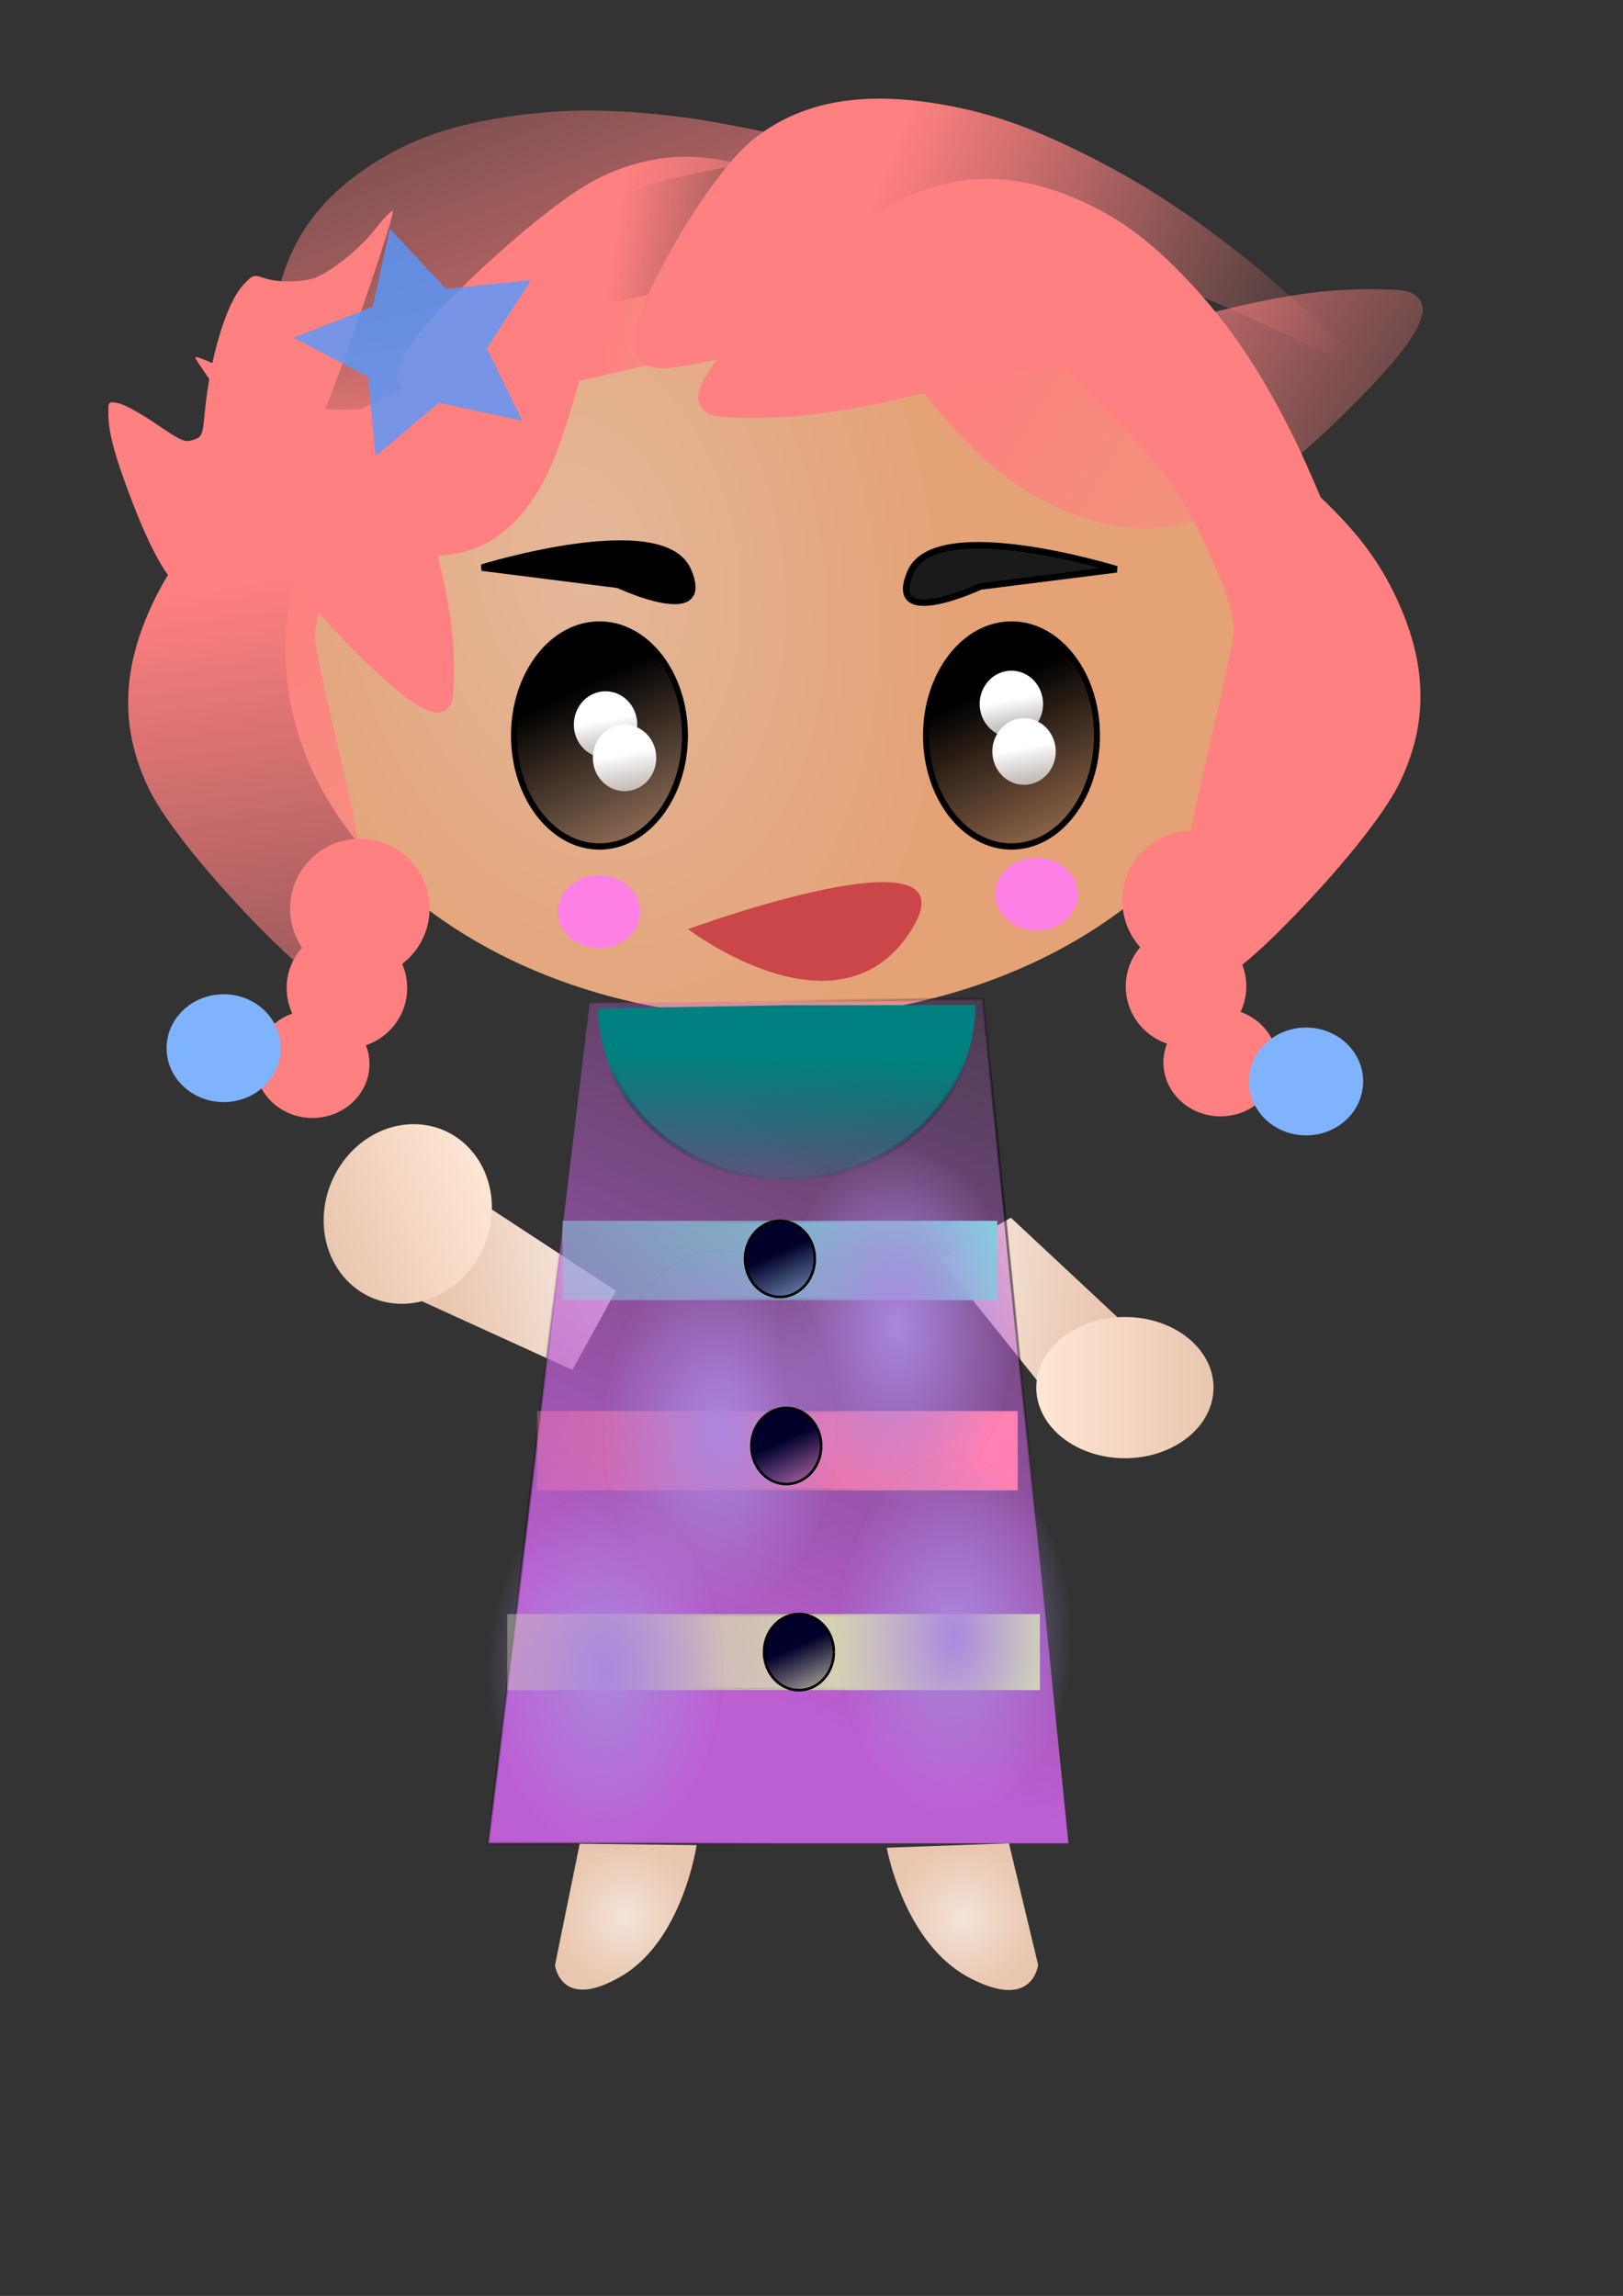 <?xml version="1.0" encoding="UTF-8"?>
<svg version="1.1" viewBox="0 0 744.09 1052.4" xmlns="http://www.w3.org/2000/svg" xmlns:xlink="http://www.w3.org/1999/xlink">
<rect x="0" y="0" width="744.09" height="1052.4" fill="#333333" stroke="none"/>
<defs>
<linearGradient id="f">
<stop stop-color="#ff8080" offset="0"/>
<stop stop-color="#ff8080" stop-opacity="0" offset="1"/>
</linearGradient>
<radialGradient id="n" cx="289.98" cy="416.25" r="224.57" gradientTransform="matrix(.204 1.094 -.738 .138 538.09 54.332)" gradientUnits="userSpaceOnUse">
<stop stop-color="#fca" offset="0"/>
<stop stop-color="#ffb380" offset="1"/>
</radialGradient>
<linearGradient id="z" x1="156.98" x2="212.22" y1="308.15" y2="688.98" gradientUnits="userSpaceOnUse">
<stop stop-color="#ff8080" offset="0"/>
<stop stop-color="#ff8080" stop-opacity="0" offset="1"/>
</linearGradient>
<linearGradient id="y" x1="210.76" x2="207.86" y1="296.52" y2="187.51" gradientUnits="userSpaceOnUse" xlink:href="#f"/>
<linearGradient id="x" x1="309.6" x2="425.89" y1="171.52" y2="188.96" gradientUnits="userSpaceOnUse">
<stop stop-color="#ff8080" offset="0"/>
<stop stop-color="#ff8080" stop-opacity="0" offset="1"/>
</linearGradient>
<linearGradient id="w" x1="472.4" x2="680.26" y1="206.4" y2="334.31" gradientUnits="userSpaceOnUse">
<stop stop-color="#ff8080" offset="0"/>
<stop stop-color="#ff8080" stop-opacity="0" offset="1"/>
</linearGradient>
<linearGradient id="v" x1="220.94" x2="98.841" y1="334.31" y2="7.268" gradientUnits="userSpaceOnUse" xlink:href="#f"/>
<linearGradient id="u" x1="431.7" x2="645.37" y1="132.27" y2="219.48" gradientUnits="userSpaceOnUse">
<stop stop-color="#ff8080" offset="0"/>
<stop stop-color="#ff8080" stop-opacity="0" offset="1"/>
</linearGradient>
<linearGradient id="g" x1="-238.38" x2="-186.05" y1="332.86" y2="447.69" gradientUnits="userSpaceOnUse">
<stop offset="0"/>
<stop stop-opacity="0" offset="1"/>
</linearGradient>
<linearGradient id="c" x1="-229.66" x2="-220.94" y1="283.44" y2="327.05" gradientUnits="userSpaceOnUse">
<stop stop-color="#fff" offset="0"/>
<stop stop-color="#fff" stop-opacity="0" offset="1"/>
</linearGradient>
<linearGradient id="t" x1="367.75" x2="529.81" y1="792.18" y2="419.49" gradientTransform="translate(-1.454 -7.268)" gradientUnits="userSpaceOnUse">
<stop stop-color="#bc5fd3" offset="0"/>
<stop stop-color="#bc5fd3" stop-opacity="0" offset="1"/>
</linearGradient>
<radialGradient id="m" cx="358.3" cy="658.66" r="133.58" gradientTransform="matrix(.813 .583 -1.284 1.79 911.41 -736.72)" gradientUnits="userSpaceOnUse">
<stop offset="0"/>
<stop stop-opacity="0" offset="1"/>
</radialGradient>
<linearGradient id="e" x1="299.52" x2="345.77" y1="372.19" y2="372.19" gradientUnits="userSpaceOnUse">
<stop stop-color="#ffe6d5" offset="0"/>
<stop stop-color="#e9c6af" offset="1"/>
</linearGradient>
<linearGradient id="ab" x1="289.24" x2="321.54" y1="337.69" y2="341.36" gradientTransform="matrix(1.942 0 0 1.696 -118.12 26.469)" gradientUnits="userSpaceOnUse">
<stop stop-color="#f4e3d7" offset="0"/>
<stop stop-color="#e9c6af" offset="1"/>
</linearGradient>
<linearGradient id="aa" x1="289.24" x2="321.54" y1="337.69" y2="341.36" gradientTransform="matrix(-1.697 .894 -.789 -1.921 1018.2 962.52)" gradientUnits="userSpaceOnUse">
<stop stop-color="#f4e3d7" offset="0"/>
<stop stop-color="#e9c6af" offset="1"/>
</linearGradient>
<linearGradient id="s" x1="-282.22" x2="-279.64" y1="248.56" y2="178.83" gradientUnits="userSpaceOnUse">
<stop stop-color="#008080" offset="0"/>
<stop stop-color="#008080" stop-opacity="0" offset="1"/>
</linearGradient>
<radialGradient id="b" cx="950.61" cy="385.19" r="54.361" gradientTransform="matrix(1 0 0 1.535 0 -205.99)" gradientUnits="userSpaceOnUse">
<stop stop-color="#aa87de" offset="0"/>
<stop stop-color="#aa87de" stop-opacity="0" offset="1"/>
</radialGradient>
<radialGradient id="a" cx="950.61" cy="385.19" r="54.361" gradientTransform="matrix(1 0 0 1.535 0 -205.99)" gradientUnits="userSpaceOnUse">
<stop offset="0"/>
<stop stop-opacity="0" offset="1"/>
</radialGradient>
<radialGradient id="l" cx="-282.71" cy="233.29" r="87.48" gradientTransform="matrix(1 0 0 .468 0 124.03)" gradientUnits="userSpaceOnUse">
<stop offset="0"/>
<stop stop-opacity="0" offset="1"/>
</radialGradient>
<radialGradient id="k" cx="205.08" cy="940.92" r="16.476" gradientTransform="matrix(1.97 0 0 2.029 -117.18 -1030.5)" gradientUnits="userSpaceOnUse">
<stop stop-color="#f4e3d7" offset="0"/>
<stop stop-color="#e9c6af" offset="1"/>
</radialGradient>
<linearGradient id="r" x1="-216.58" x2="-386.64" y1="261.64" y2="59.595" gradientTransform="translate(638.84 -803.07)" gradientUnits="userSpaceOnUse">
<stop stop-color="#87cdde" offset="0"/>
<stop stop-color="#87cdde" stop-opacity="0" offset="1"/>
</linearGradient>
<radialGradient id="j" cx="-145.35" cy="-314.69" r="100.69" gradientTransform="matrix(1 0 0 .191 502.92 -517.8)" gradientUnits="userSpaceOnUse">
<stop offset="0"/>
<stop stop-opacity="0" offset="1"/>
</radialGradient>
<linearGradient id="q" x1="114.83" x2="363.38" y1="206.4" y2="81.398" gradientTransform="translate(-562.11 -873.99)" gradientUnits="userSpaceOnUse">
<stop stop-color="#ff80b2" offset="0"/>
<stop stop-color="#ff80b2" stop-opacity="0" offset="1"/>
</linearGradient>
<radialGradient id="i" cx="205.68" cy="209" r="111.16" gradientTransform="matrix(1 0 0 .172 -562.11 -701.04)" gradientUnits="userSpaceOnUse">
<stop offset="0"/>
<stop stop-opacity="0" offset="1"/>
</radialGradient>
<linearGradient id="p" x1="159.89" x2="495.66" y1="178.79" y2="93.026" gradientTransform="translate(-606.13 -936.08)" gradientUnits="userSpaceOnUse">
<stop stop-color="#dde9af" offset="0"/>
<stop stop-color="#dde9af" stop-opacity="0" offset="1"/>
</linearGradient>
<radialGradient id="h" cx="251.46" cy="178.79" r="123.1" gradientTransform="matrix(1 0 0 .15 -606.13 -784.08)" gradientUnits="userSpaceOnUse">
<stop offset="0"/>
<stop stop-opacity="0" offset="1"/>
</radialGradient>
<linearGradient id="d" x1="860.5" x2="872.12" y1="284.89" y2="311.06" gradientUnits="userSpaceOnUse">
<stop stop-color="#00002b" offset="0"/>
<stop stop-color="#00002b" stop-opacity="0" offset="1"/>
</linearGradient>
</defs>
<path d="m430.67 576.87 49.89 62.262 45.614-22.414-62.719-58.527" fill="url(#ab)" stroke-width="0"/>
<path d="m282.38 591.68-72.579-47.561-29.435 46.386 82.053 37.424" fill="url(#aa)" stroke-width="0"/>
<g transform="translate(-1.454 -10.175)">
<g transform="translate(-45.06 -29.071)">
<g transform="translate(15.989 -4.361)">
<path transform="translate(7.268 -125)" d="m603.22 466.59a224.57 168.61 0 1 1-449.14 0 224.57 168.61 0 1 1 449.14 0z" fill="url(#n)" opacity=".866" stroke-width="0"/>
<path d="m115.56 315.23c-8.424-5.137-16.984-20.782-27.893-50.978-5.322-14.731-7.417-23.45-7.465-31.069-0.035-5.577 0.011-5.623 4.689-4.723 2.598 0.5 10.422 4.808 17.386 9.574 11.525 7.887 13.04 8.533 16.877 7.195 3.979-1.387 4.27-2.053 5.183-11.875 2.377-25.572 9.795-50.477 17.558-58.948 4.412-4.814 4.914-4.995 9.475-3.405 6.919 2.412 19.74 2.07 25.167-0.671 8.889-4.49 19.662-13.564 26.628-22.431 3.853-4.905 7.222-8.269 7.487-7.476 0.696 2.088-18.793 59.488-29.579 87.118-19.588 50.175-39.094 82.155-53.981 88.499-5.945 2.533-6.061 2.525-11.53-0.81z" fill="#ff8080"/>
<path d="m574.77 491.43c-2.158-3.295-2.565-7.138-2.501-23.62 0.079-20.508 2.914-40.321 10.199-71.285 9.295-39.506 13.708-60.009 13.708-63.69 0-7.812-4.514-21.552-12.742-38.785-13.567-28.415-18.633-35.218-49.637-66.666-18.521-18.786-27.198-28.503-24.833-27.813 9.205 2.687 41.3 16.177 55.848 23.474 30.699 15.398 51.986 30.005 72.383 49.667 15.861 15.29 25.392 27.973 33.035 43.96 14.827 31.015 15.354 58.678 1.645 86.392-7.171 14.498-27.979 40.266-52.393 64.882-25.479 25.69-38.714 32.641-44.711 23.482z" fill="#ff8080"/>
<path d="m196.28 494.33c2.158-3.295 2.565-7.138 2.501-23.62-0.079-20.508-2.914-40.321-10.199-71.285-9.295-39.506-13.708-60.009-13.708-63.69 0-7.812 4.514-21.552 12.742-38.785 13.567-28.415 18.633-35.218 49.637-66.666 18.521-18.786 27.198-28.503 24.833-27.813-9.205 2.687-41.3 16.177-55.848 23.474-30.699 15.398-51.986 30.005-72.383 49.667-15.861 15.29-25.392 27.973-33.035 43.96-14.827 31.015-15.354 58.678-1.645 86.392 7.171 14.498 27.979 40.266 52.393 64.882 25.479 25.69 38.714 32.641 44.711 23.482z" fill="url(#z)"/>
<path d="m236.63 367.32c1.74-2.518 2.069-5.454 2.017-18.047-0.064-15.669-2.35-30.808-8.226-54.466-7.497-30.184-11.056-45.851-11.056-48.662 0-5.968 3.641-16.467 10.277-29.634 10.942-21.71 15.028-26.909 40.034-50.936 14.938-14.353 21.936-21.778 20.029-21.25-7.425 2.053-33.31 12.36-45.043 17.936-24.76 11.765-41.929 22.925-58.379 37.948-12.792 11.682-20.48 21.373-26.644 33.588-11.959 23.697-12.384 44.833-1.327 66.008 5.784 11.077 22.566 30.765 42.257 49.574 20.549 19.628 31.224 24.939 36.061 17.942z" fill="url(#y)"/>
<path d="m216.45 222.45c3.295 2.158 7.138 2.565 23.62 2.501 20.508-0.079 40.321-2.914 71.285-10.199 39.506-9.295 60.009-13.708 63.69-13.708 7.812 0 21.552 4.514 38.785 12.742 28.415 13.567 35.218 18.633 66.666 49.637 18.786 18.521 28.503 27.198 27.813 24.833-2.687-9.205-16.177-41.3-23.474-55.848-15.398-30.699-30.005-51.986-49.667-72.383-15.29-15.861-27.973-25.392-43.96-33.035-31.015-14.827-58.678-15.354-86.392-1.645-14.498 7.171-40.266 27.979-64.882 52.393-25.69 25.479-32.641 38.714-23.482 44.711z" fill="url(#x)"/>
<path d="m679.08 178.73c-3.166-2.158-6.857-2.565-22.691-2.501-19.701 0.079-38.736 2.914-68.482 10.199-37.952 9.295-57.65 13.708-61.185 13.708-7.504 0-20.705-4.514-37.26-12.742-27.297-13.567-33.834-18.633-64.044-49.637-18.047-18.521-27.382-27.198-26.719-24.833 2.582 9.205 15.541 41.3 22.551 55.848 14.792 30.699 28.825 51.986 47.714 72.383 14.689 15.861 26.873 25.392 42.231 33.035 29.795 14.827 56.37 15.354 82.995 1.645 13.928-7.171 38.682-27.979 62.331-52.393 24.679-25.479 31.357-38.714 22.559-44.711z" fill="url(#w)"/>
<path d="m354.54 232.62c3.295 2.158 7.138 2.565 23.62 2.501 20.508-0.079 40.321-2.914 71.285-10.199 39.506-9.295 60.009-13.708 63.69-13.708 7.812 0 21.552 4.514 38.785 12.742 28.415 13.567 35.218 18.633 66.666 49.637 18.786 18.521 28.503 27.198 27.813 24.833-2.687-9.205-16.177-41.3-23.474-55.848-15.398-30.699-30.005-51.986-49.667-72.383-15.29-15.861-27.973-25.392-43.96-33.035-31.015-14.827-58.678-15.354-86.392-1.645-14.498 7.171-40.266 27.979-64.882 52.393-25.69 25.479-32.641 38.714-23.482 44.711z" fill="#ff8080"/>
<path d="m186.77 313.43c3.644-1.495 6.154-4.433 15.43-18.057 11.542-16.952 20.418-34.891 31.936-64.542 14.696-37.83 22.662-57.232 24.745-60.266 4.421-6.44 15.919-15.214 32.456-24.764 27.266-15.748 35.294-18.49 78.653-26.868 25.902-5.005 38.554-8.106 36.214-8.875-9.11-2.994-43.205-10.037-59.328-12.255-34.024-4.68-59.84-4.686-87.784-0.019-21.73 3.629-36.766 8.691-52.115 17.545-29.778 17.178-45.868 39.686-50.251 70.293-2.293 16.011 0.278 49.031 6.474 83.144 6.466 35.599 13.443 48.821 23.571 44.665z" fill="url(#v)"/>
<path d="m306 133.76c-2.484-0.425-4.806 0.96-14.271 8.51-11.777 9.394-22.403 20.929-38.23 41.498-20.193 26.244-30.786 39.499-32.903 41.172-4.494 3.551-13.631 5.776-25.789 6.278-20.047 0.829-25.343-0.593-51.891-13.925-15.859-7.964-23.816-11.278-22.774-9.485 4.057 6.982 20.571 29.449 28.736 39.096 17.231 20.357 31.44 32.686 48.315 41.923 13.122 7.183 23.019 9.91 34.3 9.453 21.887-0.887 37.946-12.994 50.152-37.811 6.385-12.982 15.535-43.24 23.039-76.189 7.831-34.385 8.221-49.34 1.316-50.521z" fill="#ff8080"/>
<path d="m329.52 211.79c4.341 1.267 8.448 0.865 25.24-2.475 20.894-4.155 39.831-10.628 68.13-23.289 36.106-16.154 55.031-24.171 58.787-24.904 7.972-1.556 24.042-0.269 45.359 3.633 35.149 6.434 44.389 9.594 90.537 30.967 27.568 12.768 41.418 18.566 39.642 16.596-6.915-7.67-35.23-33.591-49.272-45.106-29.63-24.297-54.186-40.363-83.499-54.628-22.794-11.093-40.058-17.062-59.839-20.691-38.374-7.04-66.845-2-88.916 15.74-11.546 9.28-28.412 32.96-42.469 59.625-14.67 27.828-15.765 41.009-3.699 44.532z" fill="url(#u)"/>
</g>
<path transform="matrix(.806 0 0 .749 503.82 36.122)" d="m-270.36 261.64-47.427-11.038-35.98 32.812-4.158-48.517-42.324-24.08 44.857-18.947 9.822-47.694 31.881 36.807 48.395-5.397-25.154 41.695z" fill="#59f" fill-opacity=".798"/>
</g>
<path d="m222.39 270.36s82.852-25.639 94.48 1.315-31.978 6.574-31.978 6.574z" stroke="#000" stroke-width="3"/>
<path d="m513.36 271.14s-82.852-25.639-94.48 1.315 31.978 6.574 31.978 6.574z" fill="#1a1a1a" stroke="#000" stroke-width="3"/>
<path transform="matrix(.914 0 0 .959 480.22 7.883)" d="m-180.24 353.94c0 29.301-19.198 53.054-42.879 53.054-23.682 0-42.879-23.753-42.879-53.054s19.198-53.054 42.879-53.054c23.682 0 42.879 23.753 42.879 53.054z" fill="url(#g)" stroke="#000" stroke-width="3"/>
<path transform="matrix(.914 0 0 .959 669.12 7.883)" d="m-180.24 353.94c0 29.301-19.198 53.054-42.879 53.054-23.682 0-42.879-23.753-42.879-53.054s19.198-53.054 42.879-53.054c23.682 0 42.879 23.753 42.879 53.054z" fill="url(#g)" stroke="#000" stroke-width="3"/>
<path transform="translate(510.19 56.688)" d="m-216.58 285.62c0 8.429-6.508 15.262-14.535 15.262-8.028 0-14.535-6.833-14.535-15.262 0-8.429 6.508-15.262 14.535-15.262 8.028 0 14.535 6.833 14.535 15.262z" fill="url(#c)" stroke-width="0"/>
<path transform="translate(702.06 69.043)" d="m-216.58 285.62c0 8.429-6.508 15.262-14.535 15.262-8.028 0-14.535-6.833-14.535-15.262 0-8.429 6.508-15.262 14.535-15.262 8.028 0 14.535 6.833 14.535 15.262z" fill="url(#c)" stroke-width="0"/>
<path transform="translate(696.25 47.24)" d="m-216.58 285.62c0 8.429-6.508 15.262-14.535 15.262-8.028 0-14.535-6.833-14.535-15.262 0-8.429 6.508-15.262 14.535-15.262 8.028 0 14.535 6.833 14.535 15.262z" fill="url(#c)" stroke-width="0"/>
<path transform="translate(518.91 71.95)" d="m-216.58 285.62c0 8.429-6.508 15.262-14.535 15.262-8.028 0-14.535-6.833-14.535-15.262 0-8.429 6.508-15.262 14.535-15.262 8.028 0 14.535 6.833 14.535 15.262z" fill="url(#c)" stroke-width="0"/>
<path d="m316.87 436.06s68.316 52.327 101.75 1.454c33.431-50.874-101.75-1.454-101.75-1.454z" fill="#cb4649" fill-rule="evenodd" stroke-width="0"/>
<path transform="matrix(.765 0 0 .697 514.04 238.12)" d="m-286.35 272.54c0 13.246-11.063 23.983-24.71 23.983s-24.71-10.738-24.71-23.983c0-13.246 11.063-23.983 24.71-23.983s24.71 10.738 24.71 23.983z" fill="#ff80e5" fill-rule="evenodd" stroke-width="0"/>
<path transform="matrix(.765 0 0 .697 714.63 230.12)" d="m-286.35 272.54c0 13.246-11.063 23.983-24.71 23.983s-24.71-10.738-24.71-23.983c0-13.246 11.063-23.983 24.71-23.983s24.71 10.738 24.71 23.983z" fill="#ff80e5" fill-rule="evenodd" stroke-width="0"/>
<path transform="matrix(-1 0 0 1 212.22 171.52)" d="m-303.79 251.46c0 17.661-14.317 31.978-31.978 31.978s-31.978-14.317-31.978-31.978 14.317-31.978 31.978-31.978 31.978 14.317 31.978 31.978z" fill="#ff8080" fill-rule="evenodd" stroke-width="0"/>
<path transform="matrix(-.818 0 0 .773 286.35 302.8)" d="m-303.79 251.46c0 17.661-14.317 31.978-31.978 31.978s-31.978-14.317-31.978-31.978 14.317-31.978 31.978-31.978 31.978 14.317 31.978 31.978z" fill="#ff8080" fill-rule="evenodd" stroke-width="0"/>
<path transform="matrix(-.864 0 0 .864 255.1 245.05)" d="m-303.79 251.46c0 17.661-14.317 31.978-31.978 31.978s-31.978-14.317-31.978-31.978 14.317-31.978 31.978-31.978 31.978 14.317 31.978 31.978z" fill="#ff8080" fill-rule="evenodd" stroke-width="0"/>
<path transform="matrix(-.818 0 0 .773 325.59 311.52)" d="m-303.79 251.46c0 17.661-14.317 31.978-31.978 31.978s-31.978-14.317-31.978-31.978 14.317-31.978 31.978-31.978 31.978 14.317 31.978 31.978z" fill="#80b3ff" fill-rule="evenodd" stroke-width="0"/>
<path transform="translate(502.2 175.15)" d="m-303.79 251.46c0 17.661-14.317 31.978-31.978 31.978s-31.978-14.317-31.978-31.978 14.317-31.978 31.978-31.978 31.978 14.317 31.978 31.978z" fill="#ff8080" fill-rule="evenodd" stroke-width="0"/>
<path transform="matrix(.818 0 0 .773 419.35 303.53)" d="m-303.79 251.46c0 17.661-14.317 31.978-31.978 31.978s-31.978-14.317-31.978-31.978 14.317-31.978 31.978-31.978 31.978 14.317 31.978 31.978z" fill="#ff8080" fill-rule="evenodd" stroke-width="0"/>
<path transform="matrix(.864 0 0 .864 450.6 245.78)" d="m-303.79 251.46c0 17.661-14.317 31.978-31.978 31.978s-31.978-14.317-31.978-31.978 14.317-31.978 31.978-31.978 31.978 14.317 31.978 31.978z" fill="#ff8080" fill-rule="evenodd" stroke-width="0"/>
<path transform="matrix(.818 0 0 .773 378.65 296.26)" d="m-303.79 251.46c0 17.661-14.317 31.978-31.978 31.978s-31.978-14.317-31.978-31.978 14.317-31.978 31.978-31.978 31.978 14.317 31.978 31.978z" fill="#80b3ff" fill-rule="evenodd" stroke-width="0"/>
</g>
<path d="m270.36 459.82 180.24-1.955 39.246 387.06h-266z" fill="url(#t)" stroke="url(#m)" stroke-width="1.16"/>
<rect transform="scale(1,-1)" x="257.91" y="-595.95" width="199.34" height="36.338" fill="url(#r)" fill-rule="evenodd" stroke="url(#j)" stroke-width="2.046"/>
<rect transform="scale(-1)" x="-466.59" y="-683.16" width="220.31" height="36.338" fill="url(#q)" fill-rule="evenodd" stroke="url(#i)" stroke-width="2.004"/>
<rect transform="scale(-1)" x="-476.76" y="-774.74" width="244.19" height="34.885" fill="url(#p)" fill-rule="evenodd" stroke="url(#h)" stroke-width="2"/>
<path transform="matrix(-1 .016 -.016 -1 82.332 738.6)" d="m-369.19 272.01a86.486 79.945 0 0 1 172.96 1.256h-86.486z" fill="url(#s)" fill-rule="evenodd" stroke="url(#l)" stroke-width="2"/>
<use transform="matrix(-1.046 .026 .027 1.005 717.76 -11.333)" width="531.496" height="531.496" xlink:href="#o"/>
<path id="o" d="m265.78 845.15-11.338 55.651s2.661 21.527 30.674 4.905 34.256-59.949 34.256-59.949" fill="url(#k)" stroke-width="0"/>
<path transform="matrix(1.757 0 0 1.633 -51.156 28.266)" d="m345.77 372.19a23.124 19.821 0 1 1-46.249 0 23.124 19.821 0 1 1 46.249 0z" fill="url(#e)" fill-rule="evenodd" stroke-width="0"/>
<path transform="matrix(-1.535 .809 -.76 -1.85 965.08 984)" d="m345.77 372.19a23.124 19.821 0 1 1-46.249 0 23.124 19.821 0 1 1 46.249 0z" fill="url(#e)" fill-rule="evenodd" stroke-width="0"/>
<path transform="translate(-539.26 222.39)" d="m1004.4 385.77a53.781 82.852 0 1 1 0-0.578" fill="url(#b)" fill-rule="evenodd" stroke="url(#a)" stroke-width="1.16"/>
<path transform="translate(-513.1 364.84)" d="m1004.4 385.77a53.781 82.852 0 1 1 0-0.578" fill="url(#b)" fill-rule="evenodd" stroke="url(#a)" stroke-width="1.16"/>
<path transform="translate(-620.66 270.36)" d="m1004.4 385.77a53.781 82.852 0 1 1 0-0.578" fill="url(#b)" fill-rule="evenodd" stroke="url(#a)" stroke-width="1.16"/>
<path transform="translate(-672.99 380.83)" d="m1004.4 385.77a53.781 82.852 0 1 1 0-0.578" fill="url(#b)" fill-rule="evenodd" stroke="url(#a)" stroke-width="1.16"/>
<path transform="translate(-488.39 466.59)" d="m870.67 290.83a15.989 17.442 0 1 1 3.9e-4 -0.122" fill="url(#d)" fill-rule="evenodd" stroke="#000" stroke-width="1.16"/>
<path transform="translate(-494.2 372.11)" d="m870.67 290.83a15.989 17.442 0 1 1 3.9e-4 -0.122" fill="url(#d)" fill-rule="evenodd" stroke="#000" stroke-width="1.16"/>
<path transform="translate(-497.11 286.35)" d="m870.67 290.83a15.989 17.442 0 1 1 3.9e-4 -0.122" fill="url(#d)" fill-rule="evenodd" stroke="#000" stroke-width="1.16"/>
</svg>
